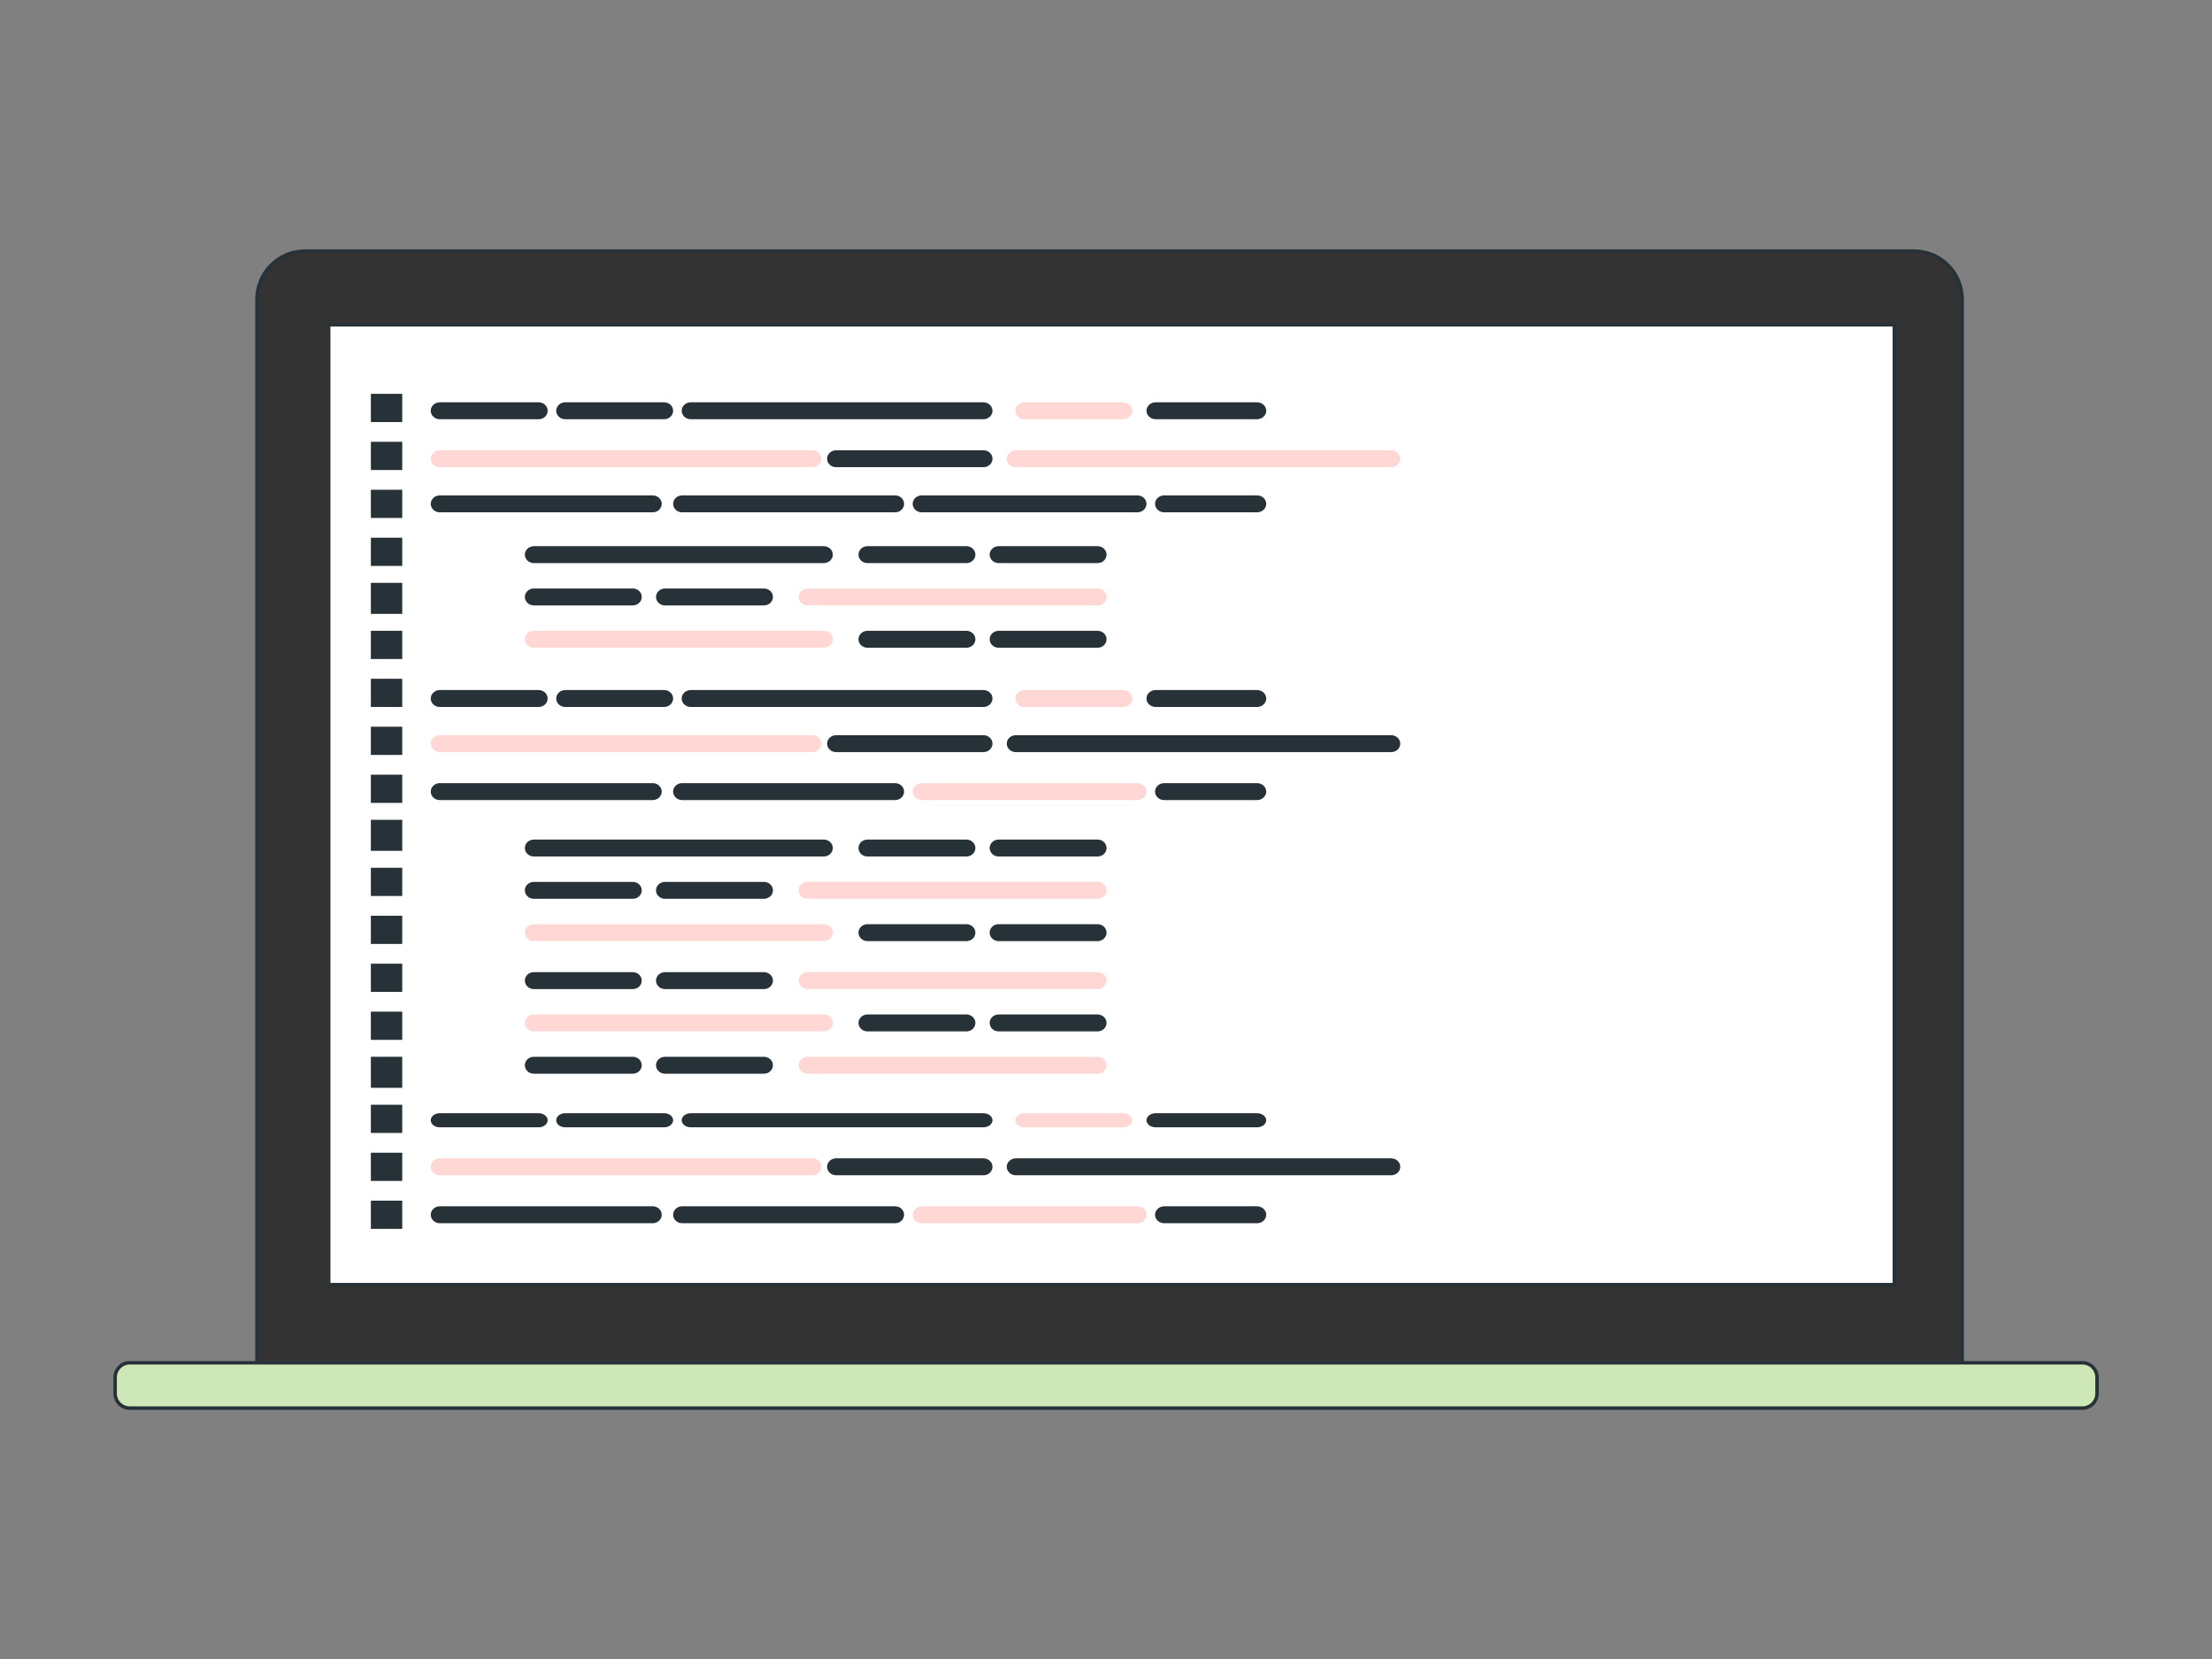 <svg id="ePhj2U9qLFC1" xmlns="http://www.w3.org/2000/svg" xmlns:xlink="http://www.w3.org/1999/xlink" viewBox="0 0 800 600" shape-rendering="geometricPrecision" text-rendering="geometricPrecision">
<rect x="0" y="0" width="800" height="600" fill="#808080" stroke="none"/>
<style><![CDATA[
#ePhj2U9qLFC112_to {animation: ePhj2U9qLFC112_to__to 5500ms linear infinite normal forwards}@keyframes ePhj2U9qLFC112_to__to { 0% {transform: translate(0px,0px)} 9.091% {transform: translate(0px,0px);animation-timing-function: cubic-bezier(0.42,0,1,1)} 36.364% {transform: translate(540px,0px)} 63.636% {transform: translate(540px,0px);animation-timing-function: cubic-bezier(0.42,0,1,1)} 90.909% {transform: translate(0px,0px)} 100% {transform: translate(0px,0px)}} #ePhj2U9qLFC114_to {animation: ePhj2U9qLFC114_to__to 5500ms linear infinite normal forwards}@keyframes ePhj2U9qLFC114_to__to { 0% {transform: translate(74.377px,190.953px)} 9.091% {transform: translate(74.377px,190.953px);animation-timing-function: cubic-bezier(0.42,0,1,1)} 36.364% {transform: translate(615.598px,190.953px)} 63.636% {transform: translate(616.377px,190.953px);animation-timing-function: cubic-bezier(0.42,0,1,1)} 90.909% {transform: translate(74.377px,190.953px)} 100% {transform: translate(74.377px,190.953px)}}
]]></style>
<g transform="matrix(1.047 0 0 1.054 40.592 89.764)"><path d="M66.558,1h555.883c9.159,0,16.575,7.421,16.575,16.587v366.066h-589.02v-366.014C49.97,8.473,57.36,1.026,66.519,1c.013,0,.026,0,.039,0Z" fill="#333" stroke="#263238" stroke-width="1.2" stroke-linecap="round" stroke-linejoin="round"/><path d="M680.583,382.455h-674.561C3.248,382.455,1,384.705,1,387.48v5.495C1,395.75,3.248,398,6.022,398h674.561c2.774,0,5.022-2.25,5.022-5.025v-5.495c0-2.775-2.248-5.025-5.022-5.025Z" fill="#cee7b7" stroke="#263238" stroke-width="1.2" stroke-linecap="round" stroke-linejoin="round"/><path d="M615.598,26.258h-541.221v329.39h541.221v-329.39Z" fill="#fff" stroke="#263238" stroke-width="1.2" stroke-linejoin="round"/><path d="M581.772,45.787h-444.946v289.03h444.946v-289.03Z" fill="none" stroke="#263238" stroke-width="1.2" stroke-linejoin="round"/><path d="M138.113,218.944h444.621" fill="none" stroke="#263238" stroke-width="1.2" stroke-linejoin="round"/><g transform="translate(0 0)"><path d="M394.518,245.608h151.724" fill="none" stroke="#263238" stroke-width="1.2" stroke-linejoin="round"/><path d="M394.518,259.057h151.724" fill="none" stroke="#263238" stroke-width="1.2" stroke-linejoin="round"/><path d="M394.518,272.519h151.724" fill="none" stroke="#263238" stroke-width="1.2" stroke-linejoin="round"/><path d="M394.518,285.968h151.724" fill="none" stroke="#263238" stroke-width="1.2" stroke-linejoin="round"/><path d="M394.518,299.417h151.724" fill="none" stroke="#263238" stroke-width="1.2" stroke-linejoin="round"/><path d="M394.518,312.879h151.724" fill="none" stroke="#263238" stroke-width="1.2" stroke-linejoin="round"/></g><g transform="translate(0 0)"><path d="M105.579,101.132c7.142,0,12.932-5.794,12.932-12.941s-5.79-12.941-12.932-12.941c-7.143,0-12.932,5.794-12.932,12.941s5.79,12.941,12.932,12.941Z" fill="none" stroke="#263238" stroke-width="1.2" stroke-linejoin="round"/><path d="M105.579,138.289c7.142,0,12.932-5.794,12.932-12.941s-5.79-12.941-12.932-12.941c-7.143,0-12.932,5.794-12.932,12.941s5.79,12.941,12.932,12.941Z" fill="none" stroke="#263238" stroke-width="1.2" stroke-linejoin="round"/><path d="M105.565,175.447c7.142,0,12.932-5.794,12.932-12.942c0-7.147-5.79-12.941-12.932-12.941-7.142,0-12.932,5.794-12.932,12.941c0,7.148,5.79,12.942,12.932,12.942Z" fill="none" stroke="#263238" stroke-width="1.2" stroke-linejoin="round"/><path d="M105.579,212.617c7.142,0,12.932-5.794,12.932-12.941s-5.79-12.941-12.932-12.941c-7.143,0-12.932,5.794-12.932,12.941s5.79,12.941,12.932,12.941Z" fill="none" stroke="#263238" stroke-width="1.2" stroke-linejoin="round"/><path d="M105.579,249.774c7.142,0,12.932-5.794,12.932-12.941s-5.79-12.941-12.932-12.941c-7.143,0-12.932,5.794-12.932,12.941s5.79,12.941,12.932,12.941Z" fill="none" stroke="#263238" stroke-width="1.2" stroke-linejoin="round"/><path d="M105.579,286.958c7.142,0,12.932-5.794,12.932-12.942c0-7.147-5.79-12.941-12.932-12.941-7.143,0-12.932,5.794-12.932,12.941c0,7.148,5.79,12.942,12.932,12.942Z" fill="none" stroke="#263238" stroke-width="1.2" stroke-linejoin="round"/></g><path d="M294.715,140.828h-105.147c-4.372,0-7.91-3.528-7.923-7.903c0,0,0-.013,0-.026c0-4.374,3.525-7.915,7.897-7.929h105.173c4.372,0,7.924,3.555,7.924,7.929c0,4.375-3.552,7.929-7.924,7.929Z" fill="#333" stroke="#263238" stroke-width="1.2" stroke-linejoin="round"/><g><path d="M251.849,243.681h-105.187v75.187h105.187v-75.187Z" transform="translate(0-.441)" fill="#ffd8d5" stroke="#263238" stroke-width="1.2" stroke-linejoin="round"/><path d="M371.878,243.681h-105.187v75.187h105.187v-75.187Z" fill="none" stroke="#263238" stroke-width="1.2" stroke-linejoin="round"/></g><path d="M555.505,63.167h-192.771v137.798h192.771v-137.798Z" fill="#cee7b7" stroke="#263238" stroke-width="1.2" stroke-linejoin="round"/><g mask="url(#ePhj2U9qLFC111)"><g transform="matrix(.985 0 0 0.968 78.502 30.614)"><path d="M541,0L0,0v330h541v-330Z" fill="#fff"/><path d="M69.846,29h-34.692c-.836,0-1.639-.316-2.23-.879C32.332,27.559,32,26.796,32,26s.332-1.559.924-2.121C33.515,23.316,34.317,23,35.154,23h34.692c.836,0,1.639.316,2.23.879C72.668,24.441,73,25.204,73,26s-.332,1.559-.924,2.121c-.591.563-1.394.879-2.23.879Z" fill="#263238"/><path d="M165.838,46h-130.677c-.839,0-1.643-.316-2.236-.879s-.926-1.326-.926-2.121.333-1.559.926-2.121s1.397-.879,2.236-.879h130.677c.839,0,1.643.316,2.236.879s.926,1.326.926,2.121-.333,1.559-.926,2.121-1.397.879-2.236.879Z" fill="#ffd8d5"/><path d="M368.813,46h-131.626c-.845,0-1.656-.316-2.254-.879C234.336,44.559,234,43.796,234,43s.336-1.559.933-2.121c.598-.563,1.409-.879,2.254-.879h131.626c.845,0,1.656.316,2.254.879.597.563.933,1.326.933,2.121s-.336,1.559-.933,2.121c-.598.563-1.409.879-2.254.879Z" fill="#ffd8d5"/><path d="M225.88,46h-51.718c-.838,0-1.643-.316-2.236-.879s-.926-1.326-.926-2.121.333-1.559.926-2.121s1.398-.879,2.236-.879h51.676c.838,0,1.643.316,2.236.879s.926,1.326.926,2.121-.333,1.559-.926,2.121-1.398.879-2.236.879h.042Z" fill="#263238"/><path d="M109.857,62h-74.714c-.834,0-1.633-.316-2.222-.879s-.92-1.326-.92-2.121.331-1.559.92-2.121s1.389-.879,2.222-.879h74.714c.834,0,1.633.316,2.222.879.59.563.921,1.326.921,2.121s-.331,1.559-.921,2.121c-.589.563-1.388.879-2.222.879Z" fill="#263238"/><path d="M194.856,62h-74.712c-.834,0-1.634-.316-2.223-.879-.59-.563-.921-1.326-.921-2.121s.331-1.559.921-2.121c.589-.563,1.389-.879,2.223-.879h74.712c.834,0,1.634.316,2.223.879.59.563.921,1.326.921,2.121s-.331,1.559-.921,2.121c-.589.563-1.389.879-2.223.879Z" fill="#263238"/><path d="M279.818,62h-75.636c-.844,0-1.653-.316-2.25-.879s-.932-1.326-.932-2.121.335-1.559.932-2.121s1.406-.879,2.25-.879h75.636c.844,0,1.653.316,2.25.879s.932,1.326.932,2.121-.335,1.559-.932,2.121-1.406.879-2.25.879Z" fill="#263238"/><path d="M321.777,62h-32.554c-.855,0-1.675-.316-2.279-.879s-.944-1.326-.944-2.121.34-1.559.944-2.121s1.424-.879,2.279-.879h32.554c.855,0,1.674.316,2.279.879.604.563.944,1.326.944,2.121s-.34,1.559-.944,2.121c-.605.563-1.424.879-2.279.879Z" fill="#263238"/><path d="M113.845,29h-34.69c-.837,0-1.639-.316-2.231-.879C76.332,27.559,76,26.796,76,26s.333-1.559.924-2.121C77.516,23.316,78.319,23,79.156,23h34.69c.836,0,1.639.316,2.231.879s.924,1.326.924,2.121-.332,1.559-.924,2.121-1.395.879-2.231.879Z" fill="#263238"/><path d="M321.768,29h-35.536c-.857,0-1.679-.316-2.285-.879s-.947-1.326-.947-2.121.341-1.559.947-2.121s1.428-.879,2.285-.879h35.536c.857,0,1.679.316,2.285.879s.947,1.326.947,2.121-.341,1.559-.947,2.121-1.428.879-2.285.879Z" fill="#263238"/><path d="M274.845,29h-34.69c-.836,0-1.639-.316-2.231-.879s-.924-1.326-.924-2.121.332-1.559.924-2.121s1.395-.879,2.231-.879h34.69c.836,0,1.639.316,2.231.879s.924,1.326.924,2.121-.332,1.559-.924,2.121-1.395.879-2.231.879Z" fill="#ffd8d5"/><path d="M225.696,29h-102.498c-.848,0-1.662-.316-2.261-.879-.6-.563-.937-1.326-.937-2.121s.337-1.559.937-2.121c.599-.563,1.413-.879,2.261-.879h102.604c.848,0,1.662.316,2.261.879.6.563.937,1.326.937,2.121s-.337,1.559-.937,2.121c-.599.563-1.413.879-2.261.879h-.106Z" fill="#263238"/><path d="M69.846,131h-34.692c-.836,0-1.639-.316-2.23-.879C32.332,129.559,32,128.796,32,128s.332-1.559.924-2.121c.592-.563,1.394-.879,2.23-.879h34.692c.836,0,1.639.316,2.23.879.592.562.924,1.325.924,2.121s-.332,1.559-.924,2.121c-.591.563-1.394.879-2.23.879Z" fill="#263238"/><path d="M165.838,147h-130.677c-.839,0-1.643-.316-2.236-.879-.593-.562-.926-1.325-.926-2.121s.333-1.559.926-2.121c.593-.563,1.397-.879,2.236-.879h130.677c.839,0,1.643.316,2.236.879.593.562.926,1.325.926,2.121s-.333,1.559-.926,2.121c-.593.563-1.397.879-2.236.879Z" fill="#ffd8d5"/><path d="M368.813,147h-131.626c-.845,0-1.656-.316-2.254-.879-.597-.562-.933-1.325-.933-2.121s.336-1.559.933-2.121c.598-.563,1.409-.879,2.254-.879h131.626c.845,0,1.656.316,2.254.879.597.562.933,1.325.933,2.121s-.336,1.559-.933,2.121c-.598.563-1.409.879-2.254.879Z" fill="#263238"/><path d="M225.88,147h-51.718c-.838,0-1.643-.316-2.236-.879-.593-.562-.926-1.325-.926-2.121s.333-1.559.926-2.121c.593-.563,1.398-.879,2.236-.879h51.676c.838,0,1.643.316,2.236.879.593.562.926,1.325.926,2.121s-.333,1.559-.926,2.121c-.593.563-1.398.879-2.236.879h.042Z" fill="#263238"/><path d="M109.857,164h-74.714c-.834,0-1.633-.316-2.222-.879C32.331,162.559,32,161.796,32,161s.331-1.559.92-2.121c.589-.563,1.389-.879,2.222-.879h74.714c.834,0,1.633.316,2.222.879.59.562.921,1.325.921,2.121s-.331,1.559-.921,2.121c-.589.563-1.388.879-2.222.879Z" fill="#263238"/><path d="M194.856,164h-74.712c-.834,0-1.634-.316-2.223-.879-.59-.562-.921-1.325-.921-2.121s.331-1.559.921-2.121c.589-.563,1.389-.879,2.223-.879h74.712c.834,0,1.634.316,2.223.879.59.562.921,1.325.921,2.121s-.331,1.559-.921,2.121c-.589.563-1.389.879-2.223.879Z" fill="#263238"/><path d="M279.818,164h-75.636c-.844,0-1.653-.316-2.25-.879-.597-.562-.932-1.325-.932-2.121s.335-1.559.932-2.121c.597-.563,1.406-.879,2.25-.879h75.636c.844,0,1.653.316,2.25.879.597.562.932,1.325.932,2.121s-.335,1.559-.932,2.121c-.597.563-1.406.879-2.25.879Z" fill="#ffd8d5"/><path d="M321.777,164h-32.554c-.855,0-1.675-.316-2.279-.879-.604-.562-.944-1.325-.944-2.121s.34-1.559.944-2.121c.604-.563,1.424-.879,2.279-.879h32.554c.855,0,1.674.316,2.279.879.604.562.944,1.325.944,2.121s-.34,1.559-.944,2.121c-.605.563-1.424.879-2.279.879Z" fill="#263238"/><path d="M113.845,131h-34.69c-.837,0-1.639-.316-2.231-.879C76.332,129.559,76,128.796,76,128s.333-1.559.924-2.121c.592-.563,1.394-.879,2.231-.879h34.69c.836,0,1.639.316,2.231.879.592.562.924,1.325.924,2.121s-.332,1.559-.924,2.121c-.592.563-1.395.879-2.231.879Z" fill="#263238"/><path d="M321.768,131h-35.536c-.857,0-1.679-.316-2.285-.879-.606-.562-.947-1.325-.947-2.121s.341-1.559.947-2.121c.606-.563,1.428-.879,2.285-.879h35.536c.857,0,1.679.316,2.285.879.606.562.947,1.325.947,2.121s-.341,1.559-.947,2.121c-.606.563-1.428.879-2.285.879Z" fill="#263238"/><path d="M274.845,131h-34.69c-.836,0-1.639-.316-2.231-.879-.592-.562-.924-1.325-.924-2.121s.332-1.559.924-2.121c.592-.563,1.395-.879,2.231-.879h34.69c.836,0,1.639.316,2.231.879.592.562.924,1.325.924,2.121s-.332,1.559-.924,2.121c-.592.563-1.395.879-2.231.879Z" fill="#ffd8d5"/><path d="M225.696,131h-102.498c-.848,0-1.662-.316-2.261-.879-.6-.562-.937-1.325-.937-2.121s.337-1.559.937-2.121c.599-.563,1.413-.879,2.261-.879h102.604c.848,0,1.662.316,2.261.879.6.562.937,1.325.937,2.121s-.337,1.559-.937,2.121c-.599.563-1.413.879-2.261.879h-.106Z" fill="#263238"/><path d="M69.846,280h-34.692c-.836,0-1.639-.263-2.23-.732-.591-.469-.924-1.105-.924-1.768s.332-1.299.924-1.768c.592-.469,1.394-.732,2.23-.732h34.692c.836,0,1.639.263,2.23.732.592.469.924,1.105.924,1.768s-.332,1.299-.924,1.768c-.591.469-1.394.732-2.23.732Z" fill="#263238"/><path d="M165.838,297h-130.677c-.839,0-1.643-.316-2.236-.879-.593-.562-.926-1.325-.926-2.121s.333-1.559.926-2.121c.593-.563,1.397-.879,2.236-.879h130.677c.839,0,1.643.316,2.236.879.593.562.926,1.325.926,2.121s-.333,1.559-.926,2.121c-.593.563-1.397.879-2.236.879Z" fill="#ffd8d5"/><path d="M368.813,297h-131.626c-.845,0-1.656-.316-2.254-.879-.597-.562-.933-1.325-.933-2.121s.336-1.559.933-2.121c.598-.563,1.409-.879,2.254-.879h131.626c.845,0,1.656.316,2.254.879.597.562.933,1.325.933,2.121s-.336,1.559-.933,2.121c-.598.563-1.409.879-2.254.879Z" fill="#263238"/><path d="M225.88,297h-51.718c-.838,0-1.643-.316-2.236-.879-.593-.562-.926-1.325-.926-2.121s.333-1.559.926-2.121c.593-.563,1.398-.879,2.236-.879h51.676c.838,0,1.643.316,2.236.879.593.562.926,1.325.926,2.121s-.333,1.559-.926,2.121c-.593.563-1.398.879-2.236.879h.042Z" fill="#263238"/><path d="M109.857,314h-74.714c-.834,0-1.633-.316-2.222-.879C32.331,312.559,32,311.796,32,311s.331-1.559.92-2.121c.589-.563,1.389-.879,2.222-.879h74.714c.834,0,1.633.316,2.222.879.59.562.921,1.325.921,2.121s-.331,1.559-.921,2.121c-.589.563-1.388.879-2.222.879Z" fill="#263238"/><path d="M194.856,314h-74.712c-.834,0-1.634-.316-2.223-.879-.59-.562-.921-1.325-.921-2.121s.331-1.559.921-2.121c.589-.563,1.389-.879,2.223-.879h74.712c.834,0,1.634.316,2.223.879.59.562.921,1.325.921,2.121s-.331,1.559-.921,2.121c-.589.563-1.389.879-2.223.879Z" fill="#263238"/><path d="M279.818,314h-75.636c-.844,0-1.653-.316-2.25-.879-.597-.562-.932-1.325-.932-2.121s.335-1.559.932-2.121c.597-.563,1.406-.879,2.25-.879h75.636c.844,0,1.653.316,2.25.879.597.562.932,1.325.932,2.121s-.335,1.559-.932,2.121c-.597.563-1.406.879-2.25.879Z" fill="#ffd8d5"/><path d="M321.777,314h-32.554c-.855,0-1.675-.316-2.279-.879-.604-.562-.944-1.325-.944-2.121s.34-1.559.944-2.121c.604-.563,1.424-.879,2.279-.879h32.554c.855,0,1.674.316,2.279.879.604.562.944,1.325.944,2.121s-.34,1.559-.944,2.121c-.605.563-1.424.879-2.279.879Z" fill="#263238"/><path d="M113.845,280h-34.69c-.837,0-1.639-.263-2.231-.732-.592-.469-.924-1.105-.924-1.768s.333-1.299.924-1.768c.592-.469,1.394-.732,2.231-.732h34.69c.836,0,1.639.263,2.231.732s.924,1.105.924,1.768-.332,1.299-.924,1.768-1.395.732-2.231.732Z" fill="#263238"/><path d="M321.768,280h-35.536c-.857,0-1.679-.263-2.285-.732s-.947-1.105-.947-1.768.341-1.299.947-1.768s1.428-.732,2.285-.732h35.536c.857,0,1.679.263,2.285.732s.947,1.105.947,1.768-.341,1.299-.947,1.768-1.428.732-2.285.732Z" fill="#263238"/><path d="M274.845,280h-34.69c-.836,0-1.639-.263-2.231-.732s-.924-1.105-.924-1.768.332-1.299.924-1.768s1.395-.732,2.231-.732h34.69c.836,0,1.639.263,2.231.732s.924,1.105.924,1.768-.332,1.299-.924,1.768-1.395.732-2.231.732Z" fill="#ffd8d5"/><path d="M225.696,280h-102.498c-.848,0-1.662-.263-2.261-.732-.6-.469-.937-1.105-.937-1.768s.337-1.299.937-1.768c.599-.469,1.413-.732,2.261-.732h102.604c.848,0,1.662.263,2.261.732.6.469.937,1.105.937,1.768s-.337,1.299-.937,1.768c-.599.469-1.413.732-2.261.732h-.106Z" fill="#263238"/><path d="M265.845,80h-34.69c-.836,0-1.639-.316-2.231-.879s-.924-1.326-.924-2.121.332-1.559.924-2.121s1.395-.879,2.231-.879h34.69c.836,0,1.639.316,2.231.879s.924,1.326.924,2.121-.332,1.559-.924,2.121-1.395.879-2.231.879Z" fill="#263238"/><path d="M219.845,80h-34.69c-.836,0-1.639-.316-2.231-.879s-.924-1.326-.924-2.121.332-1.559.924-2.121s1.395-.879,2.231-.879h34.69c.836,0,1.639.316,2.231.879s.924,1.326.924,2.121-.332,1.559-.924,2.121-1.395.879-2.231.879Z" fill="#263238"/><path d="M169.832,80h-101.664c-.84,0-1.646-.316-2.24-.879s-.928-1.326-.928-2.121.334-1.559.928-2.121s1.4-.879,2.24-.879h101.664c.84,0,1.646.316,2.24.879s.928,1.326.928,2.121-.334,1.559-.928,2.121-1.4.879-2.24.879Z" fill="#263238"/><path d="M265.845,110h-34.69c-.836,0-1.639-.316-2.231-.879-.592-.562-.924-1.325-.924-2.121s.332-1.559.924-2.121c.592-.563,1.395-.879,2.231-.879h34.69c.836,0,1.639.316,2.231.879.592.562.924,1.325.924,2.121s-.332,1.559-.924,2.121c-.592.563-1.395.879-2.231.879Z" fill="#263238"/><path d="M219.845,110h-34.69c-.836,0-1.639-.316-2.231-.879-.592-.562-.924-1.325-.924-2.121s.332-1.559.924-2.121c.592-.563,1.395-.879,2.231-.879h34.69c.836,0,1.639.316,2.231.879.592.562.924,1.325.924,2.121s-.332,1.559-.924,2.121c-.592.563-1.395.879-2.231.879Z" fill="#263238"/><path d="M169.832,110h-101.664c-.84,0-1.646-.316-2.24-.879C65.334,108.559,65,107.796,65,107s.334-1.559.928-2.121c.594-.563,1.4-.879,2.24-.879h101.664c.84,0,1.646.316,2.24.879.594.562.928,1.325.928,2.121s-.334,1.559-.928,2.121c-.594.563-1.4.879-2.24.879Z" fill="#ffd8d5"/><path d="M102.845,95h-34.69c-.837,0-1.639-.316-2.231-.879C65.332,93.559,65,92.796,65,92s.333-1.559.924-2.121C66.516,89.316,67.319,89,68.156,89h34.69c.836,0,1.639.316,2.231.879s.924,1.326.924,2.121-.332,1.559-.924,2.121-1.395.879-2.231.879Z" fill="#263238"/><path d="M148.848,95h-34.696c-.836,0-1.638-.316-2.229-.879s-.923-1.326-.923-2.121.332-1.559.923-2.121s1.393-.879,2.229-.879h34.696c.836,0,1.638.316,2.229.879s.923,1.326.923,2.121-.332,1.559-.923,2.121-1.393.879-2.229.879Z" fill="#263238"/><path d="M265.832,95h-101.664c-.84,0-1.646-.316-2.24-.879s-.928-1.326-.928-2.121.334-1.559.928-2.121s1.4-.879,2.24-.879h101.664c.84,0,1.646.316,2.24.879s.928,1.326.928,2.121-.334,1.559-.928,2.121-1.4.879-2.24.879Z" fill="#ffd8d5"/><path d="M265.845,184h-34.69c-.836,0-1.639-.316-2.231-.879-.592-.562-.924-1.325-.924-2.121s.332-1.559.924-2.121c.592-.563,1.395-.879,2.231-.879h34.69c.836,0,1.639.316,2.231.879.592.562.924,1.325.924,2.121s-.332,1.559-.924,2.121c-.592.563-1.395.879-2.231.879Z" fill="#263238"/><path d="M219.845,184h-34.69c-.836,0-1.639-.316-2.231-.879-.592-.562-.924-1.325-.924-2.121s.332-1.559.924-2.121c.592-.563,1.395-.879,2.231-.879h34.69c.836,0,1.639.316,2.231.879.592.562.924,1.325.924,2.121s-.332,1.559-.924,2.121c-.592.563-1.395.879-2.231.879Z" fill="#263238"/><path d="M169.832,184h-101.664c-.84,0-1.646-.316-2.24-.879C65.334,182.559,65,181.796,65,181s.334-1.559.928-2.121c.594-.563,1.4-.879,2.24-.879h101.664c.84,0,1.646.316,2.24.879.594.562.928,1.325.928,2.121s-.334,1.559-.928,2.121c-.594.563-1.4.879-2.24.879Z" fill="#263238"/><path d="M265.845,214h-34.69c-.836,0-1.639-.316-2.231-.879-.592-.562-.924-1.325-.924-2.121s.332-1.559.924-2.121c.592-.563,1.395-.879,2.231-.879h34.69c.836,0,1.639.316,2.231.879.592.562.924,1.325.924,2.121s-.332,1.559-.924,2.121c-.592.563-1.395.879-2.231.879Z" fill="#263238"/><path d="M219.845,214h-34.69c-.836,0-1.639-.316-2.231-.879-.592-.562-.924-1.325-.924-2.121s.332-1.559.924-2.121c.592-.563,1.395-.879,2.231-.879h34.69c.836,0,1.639.316,2.231.879.592.562.924,1.325.924,2.121s-.332,1.559-.924,2.121c-.592.563-1.395.879-2.231.879Z" fill="#263238"/><path d="M169.832,214h-101.664c-.84,0-1.646-.316-2.24-.879C65.334,212.559,65,211.796,65,211s.334-1.559.928-2.121c.594-.563,1.4-.879,2.24-.879h101.664c.84,0,1.646.316,2.24.879.594.562.928,1.325.928,2.121s-.334,1.559-.928,2.121c-.594.563-1.4.879-2.24.879Z" fill="#ffd8d5"/><path d="M102.845,199h-34.69c-.837,0-1.639-.316-2.231-.879C65.332,197.559,65,196.796,65,196s.333-1.559.924-2.121c.592-.563,1.394-.879,2.231-.879h34.69c.836,0,1.639.316,2.231.879.592.562.924,1.325.924,2.121s-.332,1.559-.924,2.121c-.592.563-1.395.879-2.231.879Z" fill="#263238"/><path d="M148.848,199h-34.696c-.836,0-1.638-.316-2.229-.879-.591-.562-.923-1.325-.923-2.121s.332-1.559.923-2.121c.591-.563,1.393-.879,2.229-.879h34.696c.836,0,1.638.316,2.229.879.591.562.923,1.325.923,2.121s-.332,1.559-.923,2.121c-.591.563-1.393.879-2.229.879Z" fill="#263238"/><path d="M265.832,199h-101.664c-.84,0-1.646-.316-2.24-.879-.594-.562-.928-1.325-.928-2.121s.334-1.559.928-2.121c.594-.563,1.4-.879,2.24-.879h101.664c.84,0,1.646.316,2.24.879.594.562.928,1.325.928,2.121s-.334,1.559-.928,2.121c-.594.563-1.4.879-2.24.879Z" fill="#ffd8d5"/><path d="M102.845,231h-34.69c-.837,0-1.639-.316-2.231-.879C65.332,229.559,65,228.796,65,228s.333-1.559.924-2.121c.592-.563,1.394-.879,2.231-.879h34.69c.836,0,1.639.316,2.231.879.592.562.924,1.325.924,2.121s-.332,1.559-.924,2.121c-.592.563-1.395.879-2.231.879Z" fill="#263238"/><path d="M148.848,231h-34.696c-.836,0-1.638-.316-2.229-.879-.591-.562-.923-1.325-.923-2.121s.332-1.559.923-2.121c.591-.563,1.393-.879,2.229-.879h34.696c.836,0,1.638.316,2.229.879.591.562.923,1.325.923,2.121s-.332,1.559-.923,2.121c-.591.563-1.393.879-2.229.879Z" fill="#263238"/><path d="M265.832,231h-101.664c-.84,0-1.646-.316-2.24-.879-.594-.562-.928-1.325-.928-2.121s.334-1.559.928-2.121c.594-.563,1.4-.879,2.24-.879h101.664c.84,0,1.646.316,2.24.879.594.562.928,1.325.928,2.121s-.334,1.559-.928,2.121c-.594.563-1.4.879-2.24.879Z" fill="#ffd8d5"/><path d="M102.845,261h-34.69c-.837,0-1.639-.316-2.231-.879C65.332,259.559,65,258.796,65,258s.333-1.559.924-2.121c.592-.563,1.394-.879,2.231-.879h34.69c.836,0,1.639.316,2.231.879.592.562.924,1.325.924,2.121s-.332,1.559-.924,2.121c-.592.563-1.395.879-2.231.879Z" fill="#263238"/><path d="M148.848,261h-34.696c-.836,0-1.638-.316-2.229-.879-.591-.562-.923-1.325-.923-2.121s.332-1.559.923-2.121c.591-.563,1.393-.879,2.229-.879h34.696c.836,0,1.638.316,2.229.879.591.562.923,1.325.923,2.121s-.332,1.559-.923,2.121c-.591.563-1.393.879-2.229.879Z" fill="#263238"/><path d="M265.832,261h-101.664c-.84,0-1.646-.316-2.24-.879-.594-.562-.928-1.325-.928-2.121s.334-1.559.928-2.121c.594-.563,1.4-.879,2.24-.879h101.664c.84,0,1.646.316,2.24.879.594.562.928,1.325.928,2.121s-.334,1.559-.928,2.121c-.594.563-1.4.879-2.24.879Z" fill="#ffd8d5"/><path d="M265.845,246h-34.69c-.836,0-1.639-.316-2.231-.879-.592-.562-.924-1.325-.924-2.121s.332-1.559.924-2.121c.592-.563,1.395-.879,2.231-.879h34.69c.836,0,1.639.316,2.231.879.592.562.924,1.325.924,2.121s-.332,1.559-.924,2.121c-.592.563-1.395.879-2.231.879Z" fill="#263238"/><path d="M219.845,246h-34.69c-.836,0-1.639-.316-2.231-.879-.592-.562-.924-1.325-.924-2.121s.332-1.559.924-2.121c.592-.563,1.395-.879,2.231-.879h34.69c.836,0,1.639.316,2.231.879.592.562.924,1.325.924,2.121s-.332,1.559-.924,2.121c-.592.563-1.395.879-2.231.879Z" fill="#263238"/><path d="M169.832,246h-101.664c-.84,0-1.646-.316-2.24-.879C65.334,244.559,65,243.796,65,243s.334-1.559.928-2.121c.594-.563,1.4-.879,2.24-.879h101.664c.84,0,1.646.316,2.24.879.594.562.928,1.325.928,2.121s-.334,1.559-.928,2.121c-.594.563-1.4.879-2.24.879Z" fill="#ffd8d5"/><path d="M22,20h-11v10h11v-10Z" fill="#263238"/><path d="M22,37h-11v10h11v-10Z" fill="#263238"/><path d="M22,54h-11v10h11v-10Z" fill="#263238"/><path d="M22,71h-11v10h11v-10Z" fill="#263238"/><path d="M22,87h-11v11h11v-11Z" fill="#263238"/><path d="M22,104h-11v10h11v-10Z" fill="#263238"/><path d="M22,121h-11v10h11v-10Z" fill="#263238"/><path d="M22,138h-11v10h11v-10Z" fill="#263238"/><path d="M22,155h-11v10h11v-10Z" fill="#263238"/><path d="M22,171h-11v11h11v-11Z" fill="#263238"/><path d="M22,188h-11v10h11v-10Z" fill="#263238"/><path d="M22,205h-11v10h11v-10Z" fill="#263238"/><path d="M22,222h-11v10h11v-10Z" fill="#263238"/><path d="M22,239h-11v10h11v-10Z" fill="#263238"/><path d="M22,255h-11v11h11v-11Z" fill="#263238"/><path d="M22,272h-11v10h11v-10Z" fill="#263238"/><path d="M22,289h-11v10h11v-10Z" fill="#263238"/><path d="M22,306h-11v10h11v-10Z" fill="#263238"/></g><mask id="ePhj2U9qLFC111"><g id="ePhj2U9qLFC112_to" transform="translate(0,0)"><g transform="translate(0,0)"><rect width="541" height="330" rx="0" ry="0" transform="translate(74.487 25.302)" fill="#fff" stroke="#000" stroke-width="0"/></g></g></mask></g><g id="ePhj2U9qLFC114_to" transform="translate(74.377,190.953)"><line x1="0" y1="-164.695" x2="0" y2="164.695" transform="translate(0,0)" fill="none" stroke="#333" stroke-width="2"/></g></g></svg>

